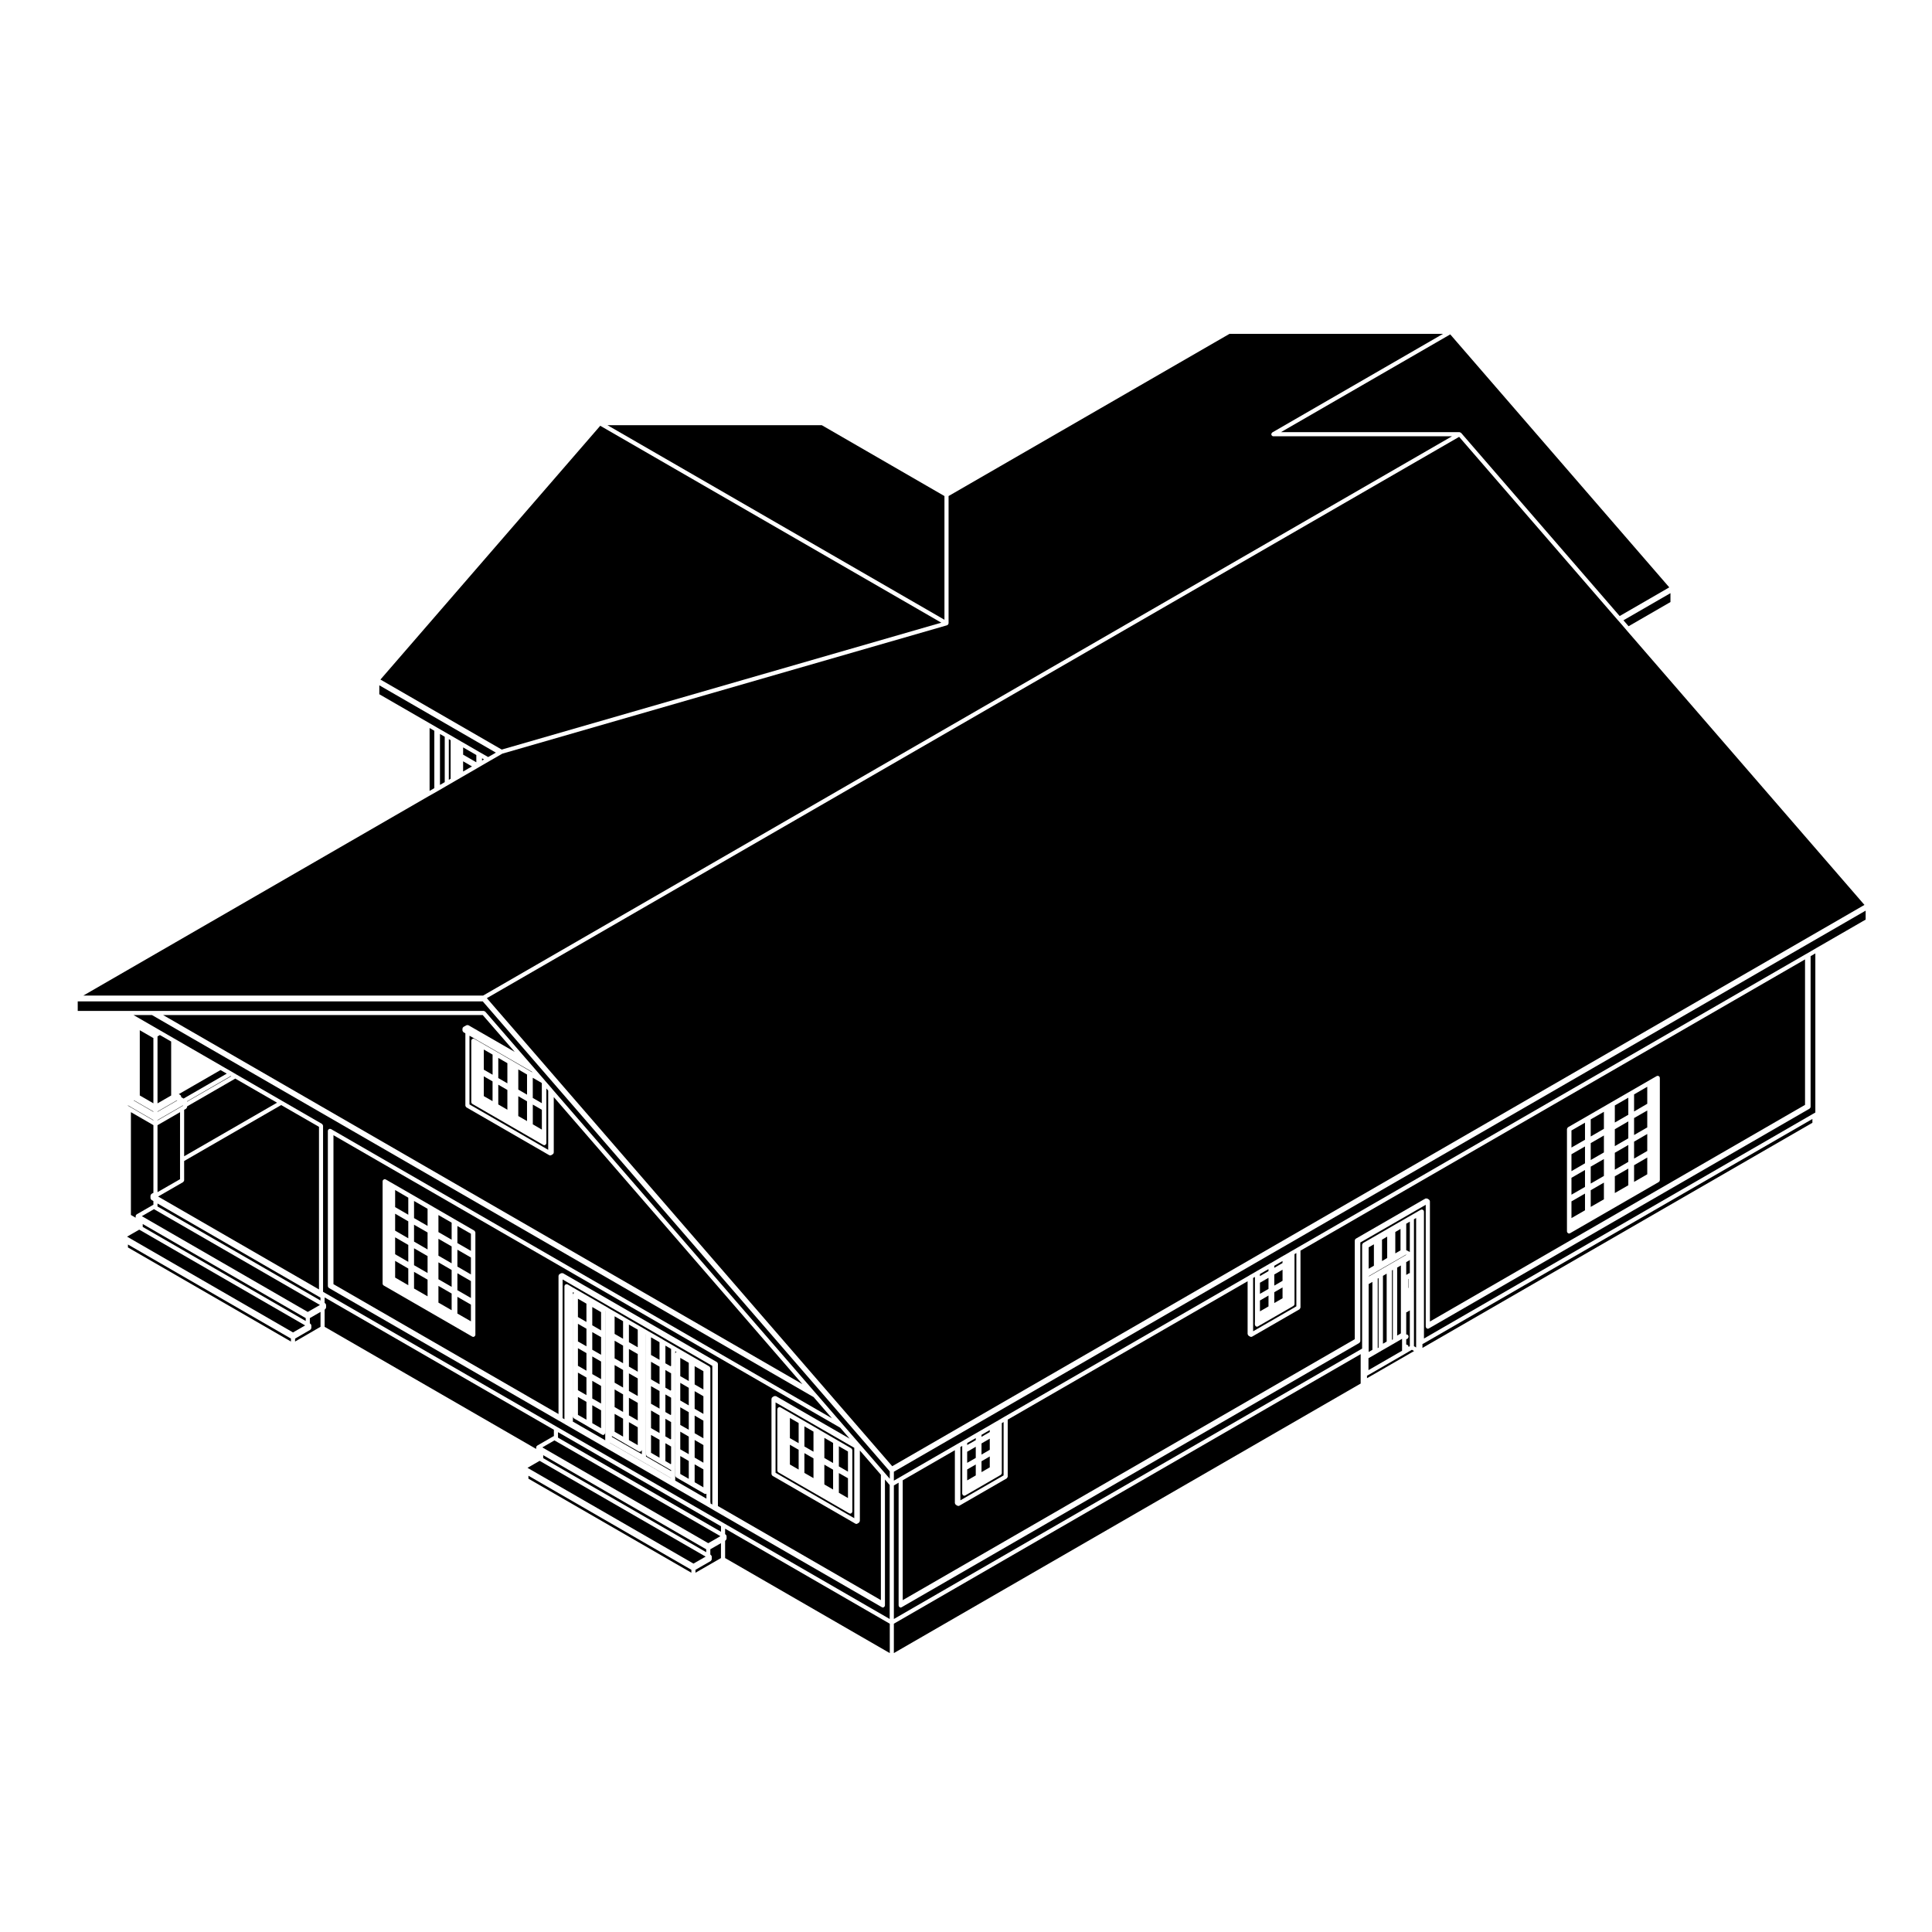 <?xml version="1.0" encoding="UTF-8"?>
<!-- Uploaded to: SVG Repo, www.svgrepo.com, Generator: SVG Repo Mixer Tools -->
<svg fill="#000000" width="800px" height="800px" version="1.1" viewBox="144 144 512 512" xmlns="http://www.w3.org/2000/svg">
 <g>
  <path d="m185.74 459.93 5.973-3.434v-17.754l-5.973 3.445z"/>
  <path d="m177.91 437.03 0.512 0.293 6.227 3.602v-0.094l-6.738-3.898z"/>
  <path d="m221.1 499.52v-0.785l-43.191-24.93v0.781z"/>
  <path d="m183.91 460.8c0.004-0.039 0.02-0.082 0.035-0.125 0.012-0.02 0-0.051 0.012-0.07 0.016-0.031 0.039-0.031 0.059-0.051 0.023-0.039 0.051-0.07 0.09-0.102 0.02-0.012 0.02-0.039 0.039-0.051l0.383-0.238c0.023-0.012 0.059-0.012 0.09-0.012 0.016-0.012 0.02-0.02 0.035-0.031v-17.945l-5.961-3.445v27.246l1.258 0.73v-0.422c0-0.02 0.023-0.039 0.023-0.07 0.004-0.039 0.016-0.082 0.035-0.125 0.012-0.02-0.004-0.051 0.012-0.07 0.012-0.02 0.047-0.031 0.059-0.051 0.031-0.039 0.055-0.059 0.098-0.102 0.02-0.012 0.02-0.039 0.047-0.051l4.316-2.488c0.023-0.02 0.051 0 0.082-0.012 0.016-0.012 0.02-0.02 0.031-0.031v-0.992l-0.5-0.289c-0.02-0.012-0.023-0.039-0.047-0.059-0.055-0.039-0.09-0.102-0.121-0.168-0.035-0.059-0.066-0.105-0.082-0.176 0-0.031-0.023-0.039-0.023-0.07v-0.68c0.008 0 0.031-0.02 0.031-0.051z"/>
  <path d="m221.65 497.11 3.215-1.859-43.852-25.316-0.113-0.062-3.227 1.852z"/>
  <path d="m225.02 493.31-43.195-24.934v0.77l43.195 24.934z"/>
  <path d="m184.65 419.07c-0.035-0.012-0.074-0.012-0.109-0.031l-3.496-2.016v17.285l3.606 2.086z"/>
  <path d="m228.79 489.83-43.863-25.316h-0.004l-0.008-0.012-0.109-0.059-3.219 1.848 43.973 25.387z"/>
  <path d="m179.48 435.67 5.172 2.984v-0.094l-5.172-2.984z"/>
  <path d="m222.2 499.52 6.742-3.906v-3.945l-2.832 1.641v1.406l0.117 0.07c0.02 0.012 0.023 0.039 0.047 0.051 0.039 0.039 0.066 0.059 0.102 0.102 0.016 0.02 0.047 0.031 0.055 0.051 0.016 0.02 0 0.051 0.012 0.07 0.02 0.051 0.031 0.09 0.035 0.125 0.004 0.031 0.031 0.051 0.031 0.07v0.68c0 0.02-0.023 0.039-0.031 0.07-0.004 0.07-0.039 0.117-0.074 0.188-0.035 0.059-0.066 0.105-0.125 0.156-0.02 0.02-0.02 0.039-0.047 0.051l-4.031 2.344-0.008 0.777z"/>
  <path d="m191.39 433.95 0.352 0.207c0.02 0.012 0.023 0.039 0.047 0.059 0.039 0.031 0.07 0.059 0.102 0.09 0.016 0.031 0.047 0.031 0.059 0.051 0.016 0.031 0 0.051 0.012 0.082 0.016 0.051 0.023 0.082 0.035 0.125 0 0.02 0.023 0.039 0.023 0.07v0.125l0.629 0.371 11.445-6.609-1.656-0.945z"/>
  <path d="m272.04 407.83 256.75-148.21h-47.348c-0.18 0-0.316-0.098-0.422-0.238-0.012-0.02-0.039-0.012-0.051-0.035-0.023-0.039-0.004-0.09-0.02-0.133-0.012-0.051-0.051-0.086-0.051-0.133 0-0.031 0.02-0.047 0.02-0.074 0.012-0.07 0.051-0.121 0.082-0.188 0.039-0.059 0.07-0.109 0.121-0.156 0.023-0.02 0.023-0.047 0.047-0.059l45.258-26.137-56.59 0.004-74.453 42.984v33.719c0 0.055-0.039 0.082-0.055 0.133-0.012 0.047 0.004 0.102-0.016 0.133v0.012c-0.004 0.012-0.02 0.004-0.023 0.02-0.004 0.004-0.02 0.012-0.031 0.023-0.047 0.055-0.098 0.082-0.156 0.117-0.039 0.031-0.059 0.082-0.105 0.086l-117.88 34.031-0.328 0.195h-0.004l-3.133 1.797-2.156 1.25c-0.004 0 0 0.004-0.004 0.004l-0.137 0.086-0.289 0.168-0.168 0.102h-0.02l-0.137 0.082-0.281 0.172h-0.004s0 0.004-0.004 0.004l-3.984 2.293h-0.004c-0.004 0-0.004 0.016-0.012 0.02l-0.168 0.09c-0.004 0-0.016 0-0.023 0.004 0 0 0 0.012-0.004 0.012l-0.734 0.434c-0.012 0.004-0.023 0-0.035 0.012-0.012 0.004-0.012 0.02-0.02 0.02h-0.004l-0.605 0.344-0.195 0.117c-0.004 0.004-0.016 0.004-0.016 0.004-0.004 0.012-0.004 0.012-0.012 0.012l-0.383 0.223-1.566 0.906h-0.004l-2.344 1.367h-0.004l-0.387 0.223-2.371 1.34-91.484 52.824z"/>
  <path d="m193.56 435.86c0 0.031-0.012 0.039-0.004 0.059 0 0.012 0.016 0.02 0.016 0.031l11.703-6.742-0.098-0.059z"/>
  <path d="m228.93 487.88-43.191-24.945v0.785l43.191 24.93z"/>
  <path d="m185.74 440.92 6.242-3.602 0.512-0.293v-0.098l-6.754 3.898z"/>
  <path d="m185.74 438.65 5.184-2.984v-0.094l-5.184 2.984z"/>
  <path d="m189.36 420.02-2.984-1.723-0.633 0.352v17.754l3.617-2.086z"/>
  <path d="m192.81 456.8c0 0.031-0.023 0.039-0.031 0.07-0.012 0.07-0.039 0.117-0.082 0.188-0.035 0.059-0.066 0.105-0.121 0.156-0.016 0.02-0.02 0.039-0.047 0.059l-6.629 3.82 42.637 24.621v-43.09l-10.027-5.773-25.711 14.828 0.004 5.121z"/>
  <path d="m193.59 437.2v0.145c0 0.031-0.02 0.039-0.023 0.07-0.004 0.07-0.039 0.117-0.082 0.176-0.035 0.07-0.059 0.117-0.121 0.168-0.02 0.012-0.02 0.039-0.047 0.059l-0.516 0.297v12.309l24.621-14.199-11.07-6.387z"/>
  <path d="m259.1 352.87v-15.211l-1.254-0.727v16.664z"/>
  <path d="m575.59 309.96 11.098-6.414v-2.352l-12.457 7.188z"/>
  <path d="m483.46 258.53h47.348c0.012 0 0.012 0.012 0.02 0.012 0.023 0 0.047 0.016 0.07 0.016 0.07 0.016 0.105 0.051 0.16 0.086 0.051 0.023 0.105 0.035 0.141 0.074 0.012 0.004 0.012 0.004 0.02 0.016l42.008 48.523 13.148-7.598-58.043-67.039z"/>
  <path d="m263.42 350.38v-10.227l-0.48-0.277v10.781z"/>
  <path d="m266.73 348.46 2.348-1.352-2.348-1.359z"/>
  <path d="m261.86 351.28v-12.039l-1.262-0.723v13.496z"/>
  <path d="m270.23 344.09-3.496-2.023v1.93l3.496 2.016z"/>
  <path d="m394.29 275.46-32.504-18.777h-56.797l89.301 51.559z"/>
  <path d="m244.82 324.09 32.148 18.555 116.49-33.629-90.387-52.18z"/>
  <path d="m272.27 345.25-0.531-0.297v0.605z"/>
  <path d="m244.52 327.98 13.051 7.531 2.348 1.355 0.008 0.004 0.391 0.227 2.356 1.355 1.566 0.902v0.004h0.008l0.367 0.223 0.184 0.09 0.016 0.023 0.02 0.008 0.625 0.363 0.008 0.016 0.035 0.004 0.723 0.426 0.016 0.004 0.023 0.031 0.039 0.008 0.145 0.086h0.012l4.586 2.66 0.289 0.16h0.004l0.137 0.078 0.004 0.004 1.883 1.082 2.051-1.168-30.891-17.844z"/>
  <path d="m506.8 482.24 9.891-5.711-0.082-0.043-0.223 0.125-9.668 5.578z"/>
  <path d="m230.39 490.58c-0.012 0.07-0.039 0.117-0.074 0.176-0.035 0.07-0.07 0.125-0.125 0.168-0.02 0.012-0.02 0.051-0.047 0.059l-0.117 0.07v4.566l56.062 32.363v-0.402c0-0.02 0.02-0.039 0.023-0.07 0.004-0.039 0.016-0.09 0.035-0.125 0.012-0.02 0-0.051 0.012-0.082 0.012-0.02 0.047-0.02 0.055-0.039 0.031-0.039 0.059-0.059 0.102-0.102 0.02-0.02 0.02-0.051 0.047-0.059l4.312-2.488c0.023-0.012 0.051 0 0.074-0.012 0.012-0.012 0.02-0.02 0.035-0.031v-1.672l-60.715-35.051-0.047 0.031v1.406l0.125 0.082c0.02 0.012 0.023 0.031 0.039 0.051 0.039 0.031 0.066 0.059 0.098 0.102 0.016 0.02 0.047 0.02 0.059 0.051 0.012 0.02 0 0.039 0.004 0.07 0.02 0.039 0.031 0.082 0.035 0.125 0.004 0.031 0.031 0.039 0.031 0.07v0.68c0.008 0.023-0.02 0.031-0.023 0.062z"/>
  <path d="m380.88 574.3v7.785l123.71-71.43v-7.793z"/>
  <path d="m300.96 508.15 2.332 1.336v-4.664l-2.332-1.348z"/>
  <path d="m511.62 471.72-1.375 0.801v5.672l1.375-0.805z"/>
  <path d="m300.96 514.61 2.332 1.344v-4.668l-2.332-1.348z"/>
  <path d="m513.77 470.49v5.668l1.383-0.797v-5.68z"/>
  <path d="m575.05 311.01v-0.012l-2.062-2.391-0.27-0.293-0.008-0.012-0.008-0.004-42.012-48.527-257.67 148.75 107.43 124.04 257.65-148.75z"/>
  <path d="m300.96 521.16 2.332 1.336v-4.742l-2.332-1.355z"/>
  <path d="m321.85 514.41-1.512-0.867v4.664l1.359 0.777c0.039-0.051 0.098-0.082 0.152-0.105z"/>
  <path d="m506.39 508.52-0.121 0.07v0.648l12.48-7.195-0.586-0.34-1.773 1.043-9.992 5.773z"/>
  <path d="m513.12 498.95v-18.426l-0.234 0.141v18.418z"/>
  <path d="m511.48 499.53v-17.996l-0.984 0.578v17.988z"/>
  <path d="m509.34 501.13v-18.418l-0.23 0.125v18.434z"/>
  <path d="m506.71 480.23 1.387-0.805v-5.668l-1.387 0.797z"/>
  <path d="m517.62 477.86c-0.039 0.039-0.055 0.102-0.105 0.137l-0.781 0.441-0.07 0.039v3.387l0.734-0.434c0.031-0.02 0.066 0 0.102-0.012 0.023-0.012 0.059-0.012 0.09-0.012h0.031z"/>
  <path d="m517.23 482.91-0.078 0.051v2.363h0.023l0.055-0.039z"/>
  <path d="m517.62 500.76v-9.488l-0.73 0.434c-0.074 0.051-0.145 0.059-0.227 0.07v5.894c0.023-0.012 0.039-0.031 0.066-0.031 0.301 0 0.543 0.246 0.543 0.539v0.145c0 0.02-0.023 0.039-0.031 0.059-0.012 0.07-0.039 0.117-0.074 0.188-0.035 0.059-0.066 0.105-0.121 0.156-0.02 0.02-0.02 0.051-0.039 0.059-0.039 0.02-0.082 0.02-0.117 0.031-0.074 0.039-0.141 0.09-0.227 0.102v1.426c0.023 0 0.039-0.031 0.066-0.031 0.023 0 0.047 0.031 0.066 0.031 0.074 0.012 0.121 0.039 0.188 0.082 0.066 0.031 0.117 0.059 0.16 0.117 0.016 0.02 0.047 0.02 0.055 0.039 0.031 0.051 0.012 0.102 0.023 0.145 0.016 0.047 0.055 0.082 0.055 0.137v0.09z"/>
  <path d="m515.25 497.36v-17.996l-0.988 0.559v18.016z"/>
  <path d="m517.62 467.75-0.953 0.551v7.035c0.055 0.012 0.102 0.012 0.141 0.039 0.023 0.012 0.055-0.012 0.074 0.012l0.734 0.422z"/>
  <path d="m295.82 493.7v-0.277l-0.008-0.027v0.336z"/>
  <path d="m295.82 506.3v-6.078l-0.008-0.031v6.133z"/>
  <path d="m295.82 506.66v-0.32l-0.008-0.012v0.352z"/>
  <path d="m295.82 513.1v-0.281l-0.008-0.02v0.32z"/>
  <path d="m295.82 520.38v0.238c0 0.031-0.031 0.059-0.035 0.102l8.609 4.969v-34.293l-0.031-0.02c0.004 0.02 0.016 0.031 0.016 0.051v6.269l0.004 0.012s-0.004 0-0.004 0.012v0.324s0.004 0.012 0.004 0.02c0 0-0.004 0-0.004 0.012v6.102s0.004 0 0.004 0.012h-0.004v0.344s0.004 0 0.004 0.012h-0.004v6.113h0.004l-0.004 0.012v0.312s0.004 0 0.004 0.012c0 0-0.004 0-0.004 0.012v6.102h0.004c0 0.02-0.004 0.02-0.004 0.02v0.332l0.004 0.012-0.004 0.012v6.246c0 0.059-0.039 0.09-0.055 0.137-0.012 0.039 0.004 0.09-0.016 0.137-0.012 0.02-0.039 0.012-0.051 0.031-0.102 0.137-0.242 0.246-0.418 0.246-0.098 0-0.188-0.031-0.273-0.082l-3.586-2.066-0.004-0.012h-0.004l-0.281-0.168-2.875-1.664-0.414-0.227s0-0.012-0.004-0.012h-0.012l-0.289-0.176h-0.004v-0.012c-0.02-0.012-0.035-0.031-0.055-0.051-0.023-0.02-0.047-0.051-0.066-0.07-0.023-0.031-0.055-0.051-0.074-0.082-0.012-0.02 0-0.051-0.004-0.07-0.016-0.051-0.023-0.082-0.035-0.125-0.004-0.02-0.023-0.039-0.023-0.07v-6.269c0-0.012-0.004-0.012-0.004-0.02v5.41l-0.008 1.867z"/>
  <path d="m295.82 500.18v-0.316l-0.008-0.02v0.348z"/>
  <path d="m321.85 507.95-1.512-0.875v4.664l1.344 0.785c0.039-0.059 0.105-0.09 0.168-0.117z"/>
  <path d="m321.85 501.48-1.512-0.875v4.684l1.359 0.777c0.039-0.051 0.098-0.082 0.152-0.117z"/>
  <path d="m295.82 499.82v-6.082l-0.008-0.016v6.117z"/>
  <path d="m506.71 502.29 0.992-0.578v-18l-0.992 0.578z"/>
  <path d="m295.82 487.1c0-0.215 0.152-0.371 0.336-0.465l-0.344-0.195v6.949c0-0.012 0.004-0.012 0.004-0.02z"/>
  <path d="m297.16 512.42 2.254 1.301v-4.672l-2.254-1.289z"/>
  <path d="m297.16 518.95 0.27 0.16 1.984 1.129v-4.731l-2.254-1.301z"/>
  <path d="m300.96 501.7 2.332 1.332v-4.676l-2.332-1.332z"/>
  <path d="m297.16 505.95 2.254 1.301v-4.668l-2.254-1.293z"/>
  <path d="m297.16 499.5 2.254 1.289v-4.664l-2.254-1.301z"/>
  <path d="m299.41 489.48-2.254-1.301v4.844l2.254 1.309z"/>
  <path d="m303.29 491.73-2.332-1.352v4.844l2.332 1.352z"/>
  <path d="m295.82 509.98v2.816l0.008-0.031v-6.07l-0.008-0.02z"/>
  <path d="m164.6 411.9h107.59c0.004 0 0.012 0.012 0.016 0.012 0.07 0 0.125 0.051 0.191 0.082s0.137 0.039 0.188 0.09c0 0.012 0.012 0.012 0.016 0.012l10.75 12.41h0.004l1.566 1.809 0.781 0.906 2.348 2.715 0.211 0.238s0 0.012 0.004 0.012c0.004 0.012 0.012 0.012 0.016 0.02l0.258 0.312 0.105 0.102c0.004 0.012 0 0.02 0.004 0.02 0.004 0.012 0.016 0.012 0.02 0.02l1.566 1.797v0.012l0.379 0.453 68.984 79.629 0.785 0.898 7.043 8.148 10.977 12.676 1.395 1.613v-1.961l-107.86-124.54h-107.34z"/>
  <path d="m400.31 536.32 2.277-1.32v-2.891l-2.277 1.312z"/>
  <path d="m404.11 534.13 2.188-1.262v-2.891l-2.188 1.27z"/>
  <path d="m404.11 529.48 2.188-1.27v-2.953l-2.188 1.27z"/>
  <path d="m406.3 522.98-2.188 1.262v0.535l2.188-1.27z"/>
  <path d="m402.59 525.11-2.277 1.312v0.527l2.277-1.301z"/>
  <path d="m400.31 531.67 2.277-1.309v-2.953l-2.277 1.32z"/>
  <path d="m383.23 536.29v31.766l119.8-69.156v-26.164c0-0.031 0.02-0.051 0.023-0.07 0.004-0.051 0.02-0.09 0.047-0.137 0.012-0.031-0.004-0.059 0.012-0.082 0.012-0.02 0.039-0.02 0.055-0.039 0.023-0.039 0.055-0.059 0.098-0.09 0.02-0.02 0.02-0.039 0.047-0.059l18.414-10.625c0.02-0.012 0.051 0 0.082-0.012 0.066-0.02 0.117-0.02 0.188-0.02 0.082 0 0.137 0 0.207 0.031 0.02 0.012 0.051-0.012 0.074 0.012l0.395 0.238c0.02 0.012 0.023 0.039 0.039 0.051 0.039 0.031 0.066 0.059 0.098 0.102 0.02 0.02 0.051 0.02 0.059 0.051 0.016 0.02 0 0.039 0.012 0.07 0.02 0.051 0.031 0.082 0.039 0.137 0 0.02 0.023 0.031 0.023 0.059v31.859l99.41-57.414v-38.547l-133.71 77.18v15.074c0 0.031-0.023 0.039-0.031 0.07-0.012 0.059-0.039 0.117-0.074 0.176-0.039 0.059-0.07 0.117-0.125 0.168-0.02 0.012-0.02 0.039-0.039 0.059l-12.543 7.234c-0.09 0.051-0.176 0.07-0.277 0.07-0.09 0-0.188-0.02-0.273-0.07l-0.387-0.227c-0.02-0.012-0.02-0.039-0.039-0.059-0.059-0.039-0.09-0.102-0.117-0.156-0.039-0.059-0.07-0.117-0.086-0.188 0-0.02-0.023-0.039-0.023-0.059v-13.98l-63.574 36.672v15.086c0 0.031-0.02 0.051-0.023 0.07-0.004 0.07-0.039 0.125-0.074 0.188-0.039 0.059-0.07 0.117-0.125 0.156-0.02 0.02-0.02 0.051-0.039 0.07l-12.539 7.234c-0.09 0.039-0.18 0.07-0.277 0.07-0.098 0-0.188-0.031-0.273-0.07l-0.387-0.227c-0.023-0.012-0.023-0.039-0.047-0.059-0.059-0.039-0.086-0.102-0.125-0.156-0.035-0.059-0.066-0.117-0.074-0.188-0.004-0.031-0.023-0.039-0.023-0.07v-14zm176.03-65.918v-27.164c0-0.031 0.023-0.039 0.031-0.07 0.012-0.07 0.039-0.117 0.074-0.188 0.039-0.059 0.066-0.117 0.121-0.156 0.023-0.012 0.023-0.039 0.051-0.059l10.758-6.207h0.004 0.004l0.059-0.031 0.012-0.012h0.012c0.004-0.012 0.004-0.012 0.012-0.02l11.387-6.574h0.012v-0.012l0.047-0.02 0.613-0.352h0.008l0.207-0.117 0.383-0.227c0.039-0.02 0.09-0.012 0.137-0.012 0.047-0.02 0.082-0.07 0.133-0.07 0.023 0 0.047 0.031 0.066 0.039 0.074 0 0.121 0.031 0.188 0.07 0.059 0.039 0.117 0.07 0.16 0.125 0.016 0.02 0.047 0.02 0.055 0.039 0.031 0.051 0.012 0.102 0.02 0.145 0.016 0.039 0.059 0.082 0.059 0.125v27.16c0 0.031-0.031 0.039-0.031 0.07-0.012 0.051-0.02 0.09-0.039 0.125-0.012 0.031 0 0.059-0.012 0.082-0.016 0.02-0.039 0.02-0.055 0.031-0.031 0.039-0.055 0.082-0.102 0.105-0.023 0.02-0.023 0.039-0.047 0.059l-23.508 13.566c-0.086 0.051-0.176 0.07-0.273 0.07-0.18 0-0.316-0.102-0.418-0.238-0.016-0.02-0.047-0.012-0.055-0.031-0.023-0.039-0.004-0.102-0.02-0.137-0.012-0.031-0.051-0.062-0.051-0.117z"/>
  <path d="m399 539.14v-11.945l-0.492 0.277v14.133l11.453-6.606v-14.141l-0.469 0.277v13.254c0 0.031-0.031 0.051-0.031 0.082-0.012 0.039-0.02 0.082-0.039 0.125-0.012 0.02 0.004 0.051-0.012 0.07-0.012 0.02-0.039 0.012-0.051 0.031-0.031 0.039-0.059 0.082-0.105 0.117-0.023 0.012-0.023 0.039-0.047 0.051l-9.402 5.441c-0.086 0.051-0.176 0.07-0.266 0.07-0.188 0-0.324-0.102-0.418-0.238-0.016-0.02-0.039-0.012-0.055-0.039-0.023-0.039-0.004-0.09-0.016-0.137-0.016-0.051-0.055-0.082-0.055-0.125v-0.699z"/>
  <path d="m380.88 536.39 1.527-0.879 0.004-0.008 14.895-8.602 0.387-0.223 1.578-0.895 0.207-0.133h0.008l0.008-0.008 3.363-1.945h0.012l0.422-0.246 3.281-1.891h0.008l0.137-0.09 0.031-0.02 0.023-0.012h0.012l0.734-0.438h0.016l0.543-0.316h0.008l0.199-0.105 0.383-0.227v-0.012l1.562-0.918h0.004l64.648-37.301 0.379-0.238h0.016l1.562-0.895 0.227-0.137h0.012l0.004-0.012 3.336-1.918 0.141-0.09h0.02l0.008-0.016 0.309-0.16 3.254-1.902h0.023l0.027-0.027 0.176-0.078 0.012-0.02 0.727-0.414h0.004v-0.008l0.535-0.297 0.176-0.129h0.023l0.02-0.027 0.383-0.199v-0.008l1.57-0.906 134.79-77.816h0.008l0.391-0.211v-0.008l2.34-1.367 13.059-7.535v-2.371l-257.53 148.69z"/>
  <path d="m481.7 489.32 2.188-1.266v-2.875l-2.188 1.27z"/>
  <path d="m580.54 432-3.492 2.027v4.523l3.492-2.035z"/>
  <path d="m483.88 478.18-2.188 1.27v0.539l2.188-1.27z"/>
  <path d="m481.7 484.7 2.188-1.27v-2.945l-2.188 1.262z"/>
  <path d="m477.9 486.88 2.266-1.301v-2.949l-2.266 1.309z"/>
  <path d="m506.66 507.1 8.902-5.137v-3.172l-1.633 0.957h-0.004l-1.309 0.758-2.465 1.414-1.316 0.773h-0.004l-2.172 1.25z"/>
  <path d="m477.9 491.52 2.266-1.309v-2.883l-2.266 1.32z"/>
  <path d="m476.57 494.35v-11.945l-0.48 0.266v14.133l11.457-6.609v-14.121l-0.484 0.277v13.254c0 0.031-0.023 0.051-0.031 0.07 0 0.051-0.012 0.09-0.031 0.125-0.012 0.031 0 0.051-0.012 0.07-0.012 0.02-0.039 0.012-0.051 0.039-0.039 0.039-0.059 0.082-0.105 0.105-0.02 0.02-0.02 0.051-0.047 0.059l-9.41 5.43c-0.086 0.059-0.176 0.082-0.273 0.082-0.18 0-0.316-0.102-0.418-0.246-0.016-0.012-0.047-0.012-0.055-0.031-0.023-0.039-0.004-0.09-0.016-0.137-0.016-0.051-0.059-0.082-0.059-0.125v-0.465l0.004-0.23z"/>
  <path d="m480.16 480.33-2.266 1.297v0.547l2.266-1.312z"/>
  <path d="m569.05 451.16-3.492 2.012v4.484l3.492-2.016z"/>
  <path d="m564.04 460.31-3.586 2.066v4.43l3.586-2.066z"/>
  <path d="m564.04 447.82-3.586 2.066v4.477l3.586-2.074z"/>
  <path d="m564.04 454.06-3.586 2.07v4.473l3.586-2.055z"/>
  <path d="m569.05 444.92-3.492 2.016v4.481l3.492-2.008z"/>
  <path d="m518.71 490.33v10.43l0.578 0.332v-34.305l-0.578 0.332v19.141c0 0.02-0.02 0.031-0.023 0.059 0.004 0.02 0.023 0.039 0.023 0.051z"/>
  <path d="m521.09 500.14c-0.039 0.02-0.082 0.02-0.125 0.039v1.031l103.34-59.66v-1.012z"/>
  <path d="m382.14 536.93-1.258 0.73v35.395l123.98-71.598h0.004l0.109-0.059v-27.504c0-0.031 0.02-0.051 0.031-0.082 0.012-0.07 0.039-0.117 0.074-0.188 0.039-0.059 0.066-0.105 0.121-0.156 0.02-0.02 0.02-0.039 0.047-0.059l14.895-8.602h0.012l0.395-0.215c0.051-0.031 0.102-0.012 0.137-0.02 0.051-0.02 0.082-0.059 0.125-0.059 0.031 0 0.051 0.031 0.074 0.031 0.074 0.012 0.121 0.039 0.188 0.082 0.066 0.039 0.109 0.059 0.156 0.125 0.02 0.02 0.047 0.02 0.059 0.039 0.023 0.051 0.004 0.102 0.016 0.137 0.016 0.051 0.059 0.082 0.059 0.125v33.676l103.2-59.602h0.012l0.508-0.297v-42.168l-1.254 0.734v39.945c0 0.031-0.031 0.039-0.031 0.07-0.012 0.051-0.02 0.082-0.039 0.125-0.012 0.031 0 0.051-0.012 0.082-0.012 0.02-0.039 0.012-0.055 0.031-0.031 0.039-0.055 0.07-0.102 0.105-0.02 0.012-0.02 0.039-0.047 0.059l-100.89 58.242c-0.09 0.059-0.18 0.07-0.277 0.07-0.176 0-0.312-0.102-0.414-0.238-0.02-0.02-0.051-0.012-0.059-0.031-0.02-0.039-0.004-0.102-0.02-0.137-0.012-0.051-0.051-0.082-0.051-0.137v-32.293l-17.332 9.984v26.152c0 0.031-0.023 0.051-0.035 0.07 0 0.051-0.012 0.09-0.031 0.137-0.012 0.02 0 0.051-0.012 0.07-0.016 0.02-0.039 0.02-0.055 0.031-0.035 0.051-0.059 0.082-0.105 0.105-0.02 0.02-0.02 0.051-0.047 0.07l-121.26 70.02c-0.086 0.051-0.18 0.082-0.273 0.082-0.18 0-0.316-0.105-0.418-0.246-0.012-0.012-0.039-0.012-0.051-0.031-0.023-0.039-0.004-0.09-0.02-0.137-0.012-0.051-0.051-0.082-0.051-0.137v-32.535z"/>
  <path d="m569.05 438.64-3.492 2.004v4.531l3.492-2.019z"/>
  <path d="m575.52 441.18-3.574 2.074v4.481l3.574-2.07z"/>
  <path d="m580.54 450.76-3.492 2.031v4.422l3.492-2.016z"/>
  <path d="m580.54 438.29-3.492 2.004v4.5l3.492-2.019z"/>
  <path d="m575.52 434.9-3.574 2.055v4.523l3.574-2.055z"/>
  <path d="m564.04 441.52-3.586 2.066v4.527l3.586-2.066z"/>
  <path d="m580.54 444.52-3.492 2.027v4.488l3.492-2.019z"/>
  <path d="m575.52 447.43-3.574 2.066v4.488l3.574-2.074z"/>
  <path d="m569.05 461.75 0.012-0.02-0.012-0.02 0.008-0.012-0.008-0.012 0.008-0.008h-0.008l0.016-0.031-0.016-0.02 0.012-0.027-0.012-0.008 0.012-0.02-0.012-0.02v-0.383l0.012-0.031-0.012-0.012v-3.719l-3.492 2.016v4.418l3.492-2.008z"/>
  <path d="m575.52 453.68-3.574 2.055v4.43l3.574-2.059z"/>
  <path d="m272.21 434.48 0.117 0.055 0.004 0.02h0.012l0.117 0.07 2.074 1.188v-5.234l-2.324-1.344z"/>
  <path d="m263.69 480.56-3.5-2.027v4.481l3.5 2.023z"/>
  <path d="m263.69 486.8-3.5-2.019v4.426l3.5 2.016z"/>
  <path d="m257.31 464.34-3.586-2.07v4.539l3.586 2.066z"/>
  <path d="m257.31 470.62-3.586-2.059v4.477l3.586 2.078z"/>
  <path d="m263.69 474.31-3.5-2.012v4.473l3.5 2.019z"/>
  <path d="m268.8 483.5-3.586-2.074v4.488l3.586 2.066z"/>
  <path d="m268.8 477.25-3.586-2.066v4.473l3.586 2.082z"/>
  <path d="m263.69 468.02-3.5-2.016v4.516l3.5 2.023z"/>
  <path d="m268.8 489.74-3.586-2.066v4.43l3.586 2.062z"/>
  <path d="m252.2 480.18-3.484-2.035v4.426l3.484 2.027z"/>
  <path d="m232.37 444.84v39.477l59.641 34.422v-36.605c0-0.02 0.02-0.051 0.023-0.07 0.004-0.051 0.016-0.09 0.035-0.125 0.004-0.031-0.004-0.051 0.004-0.082 0.016-0.02 0.047-0.02 0.059-0.039 0.031-0.039 0.059-0.07 0.102-0.102 0.02-0.02 0.02-0.051 0.051-0.059l0.398-0.227c0.02-0.02 0.051 0 0.07-0.012 0.059-0.02 0.117-0.02 0.188-0.02 0.082 0 0.141 0 0.211 0.02 0.023 0.012 0.047 0 0.07 0.012l40.75 23.527c0.02 0.012 0.02 0.039 0.047 0.059 0.039 0.031 0.066 0.059 0.102 0.102 0.016 0.031 0.047 0.031 0.055 0.039 0.016 0.031 0 0.051 0.012 0.082 0.02 0.039 0.031 0.082 0.035 0.125 0.004 0.031 0.031 0.051 0.031 0.07v37.684l43.191 24.934-0.004-33.23-5.57-6.422v18.668c0 0.031-0.023 0.051-0.031 0.07-0.012 0.082-0.039 0.125-0.074 0.188-0.039 0.07-0.066 0.117-0.125 0.168-0.02 0.012-0.02 0.039-0.039 0.051l-0.387 0.227c-0.086 0.051-0.176 0.082-0.273 0.082s-0.188-0.031-0.277-0.082l-21.945-12.664c-0.02-0.012-0.02-0.039-0.047-0.059-0.059-0.039-0.086-0.102-0.125-0.156-0.035-0.059-0.066-0.117-0.074-0.188-0.004-0.031-0.023-0.039-0.023-0.07l-0.004-19.914c0-0.02 0.02-0.039 0.023-0.07 0.004-0.039 0.016-0.082 0.035-0.117 0.012-0.031-0.004-0.059 0.012-0.082 0.012-0.031 0.047-0.031 0.055-0.051 0.031-0.039 0.055-0.059 0.102-0.102 0.016-0.012 0.02-0.039 0.039-0.051l0.398-0.238c0.023-0.012 0.051 0 0.07-0.012 0.07-0.031 0.133-0.031 0.207-0.031 0.07 0 0.125 0 0.195 0.031 0.023 0 0.055-0.012 0.074 0l19.52 11.273-2.516-2.91zm13.023 39.336v-27.141c0-0.059 0.039-0.09 0.055-0.137 0.012-0.051-0.004-0.102 0.016-0.137 0.012-0.02 0.047-0.031 0.059-0.051 0.047-0.059 0.102-0.09 0.16-0.117 0.059-0.039 0.109-0.059 0.18-0.082 0.023 0 0.047-0.031 0.07-0.031 0.051 0 0.086 0.051 0.133 0.059 0.047 0.012 0.09-0.012 0.137 0.012l0.383 0.227 0.207 0.105h0.004c0 0.012 0 0 0.004 0.012l0.613 0.363h0.016c0.004 0.012 0.004 0.012 0.012 0.02h0.016l11.391 6.566c0.004 0.012 0.004 0.02 0.016 0.031l0.031 0.012h0.004 0.004l0.02 0.02h0.016l10.766 6.227c0.023 0.012 0.023 0.039 0.047 0.051 0.055 0.051 0.086 0.102 0.121 0.168 0.035 0.059 0.07 0.117 0.082 0.176 0 0.031 0.023 0.051 0.023 0.082v26.68l0.004 0.453c0 0.059-0.039 0.09-0.055 0.137-0.012 0.039 0.004 0.102-0.02 0.137-0.012 0.02-0.039 0.012-0.055 0.031-0.102 0.137-0.23 0.238-0.418 0.238-0.098 0-0.188-0.02-0.277-0.07l-23.508-13.566c-0.023-0.02-0.023-0.039-0.047-0.059-0.039-0.039-0.066-0.07-0.102-0.105-0.016-0.02-0.039-0.012-0.051-0.039-0.016-0.012 0-0.039-0.012-0.07-0.02-0.039-0.031-0.082-0.039-0.125 0.02-0.035-0.004-0.047-0.004-0.074z"/>
  <path d="m257.31 476.88-3.586-2.074v4.484l3.586 2.066z"/>
  <path d="m368.72 528.66-2.414-1.387v5.332l2.414 1.398z"/>
  <path d="m268.8 470.96-3.586-2.055v4.523l3.586 2.066z"/>
  <path d="m252.2 473.92-3.484-2.019v4.488l3.484 2.016z"/>
  <path d="m252.2 461.4-3.484-2.031v4.531l3.484 2.016z"/>
  <path d="m257.31 483.12-3.586-2.066v4.418l3.586 2.066z"/>
  <path d="m252.2 467.67-3.484-2.023v4.492l3.484 2.023z"/>
  <path d="m287.59 431.07-0.098-0.117-2.301-1.328v5.34l2.398 1.391z"/>
  <path d="m336.52 551.84c-0.004 0.07-0.039 0.117-0.074 0.176-0.039 0.07-0.066 0.125-0.125 0.168-0.016 0.012-0.016 0.039-0.039 0.059l-0.121 0.07v4.586l43.641 25.191v-7.785l-43.641-25.199v1.457l0.121 0.082c0.02 0.012 0.02 0.039 0.039 0.051 0.039 0.031 0.066 0.059 0.098 0.102 0.016 0.02 0.047 0.02 0.059 0.051 0.016 0.02 0 0.051 0.012 0.082 0.016 0.039 0.023 0.082 0.035 0.125 0.004 0.02 0.023 0.039 0.023 0.07v0.66c-0.004 0.016-0.023 0.035-0.027 0.055z"/>
  <path d="m335.07 552.95-2.828 1.621v1.406l0.121 0.082c0.02 0.012 0.02 0.039 0.039 0.059 0.039 0.031 0.059 0.051 0.098 0.102 0.012 0.02 0.047 0.02 0.055 0.039 0.016 0.02 0 0.059 0.012 0.082 0.02 0.039 0.031 0.09 0.035 0.125 0 0.031 0.023 0.039 0.023 0.059v0.691c0 0.02-0.023 0.039-0.031 0.07-0.004 0.07-0.039 0.117-0.074 0.188-0.039 0.059-0.066 0.105-0.125 0.156-0.02 0.02-0.02 0.039-0.047 0.059l-4.039 2.324v0.777l6.75-3.883 0.004-3.957z"/>
  <path d="m283.67 428.76-2.316-1.352v5.348l2.316 1.34z"/>
  <path d="m179.39 413 6.473 3.738 0.781 0.453 3.527 2.035 12.535 7.234v0.012l2.746 1.57 1.164 0.691 12.16 7.019 10.566 6.102c0.02 0.012 0.02 0.039 0.047 0.059 0.055 0.039 0.086 0.102 0.121 0.156 0.035 0.059 0.066 0.117 0.074 0.188 0.004 0.02 0.031 0.039 0.031 0.07v44.012l0.109 0.07h0.004c0.004 0.012 0.012 0 0.012 0.012l0.395 0.227h0.004l61.449 35.484 44.285 25.562 43.906 25.355v-35.504l-1.258-1.457v33.367c0 0.059-0.039 0.09-0.055 0.137-0.012 0.051 0.004 0.102-0.016 0.137-0.012 0.02-0.039 0.02-0.055 0.031-0.102 0.137-0.238 0.246-0.418 0.246-0.09 0-0.188-0.031-0.266-0.082l-44.68-25.781v-0.012l-1.551-0.906-37.621-21.711-1.57-0.918-0.012 0.008-61.121-35.285c-0.023-0.012-0.023-0.039-0.047-0.059-0.039-0.039-0.07-0.07-0.102-0.117-0.016-0.012-0.039-0.012-0.055-0.031-0.012-0.02 0-0.039-0.004-0.07-0.02-0.039-0.023-0.082-0.035-0.125 0-0.031-0.023-0.051-0.023-0.07l-0.004-41.164c0-0.059 0.039-0.09 0.055-0.137 0.012-0.039-0.004-0.102 0.016-0.137 0.016-0.02 0.047-0.02 0.059-0.039 0.047-0.059 0.102-0.102 0.168-0.125 0.055-0.039 0.105-0.07 0.176-0.082 0.031 0 0.047-0.031 0.074-0.031 0.051 0 0.086 0.039 0.133 0.059 0.047 0.012 0.098-0.012 0.137 0.012l0.395 0.227 132.39 76.438-4.875-5.629-175.34-101.24z"/>
  <path d="m335.07 548.48-43.191-24.945v1.457l43.191 24.945z"/>
  <path d="m331.15 555.35v-0.773l-43.195-24.938v0.789z"/>
  <path d="m334.92 551.1-43.867-25.316-0.109-0.07-3.227 1.859 43.977 25.387z"/>
  <path d="m327.22 560.79v-0.777l-43.18-24.93v0.781z"/>
  <path d="m331 556.52-43.859-25.309v-0.008h-0.004l-0.121-0.07-3.223 1.859 43.98 25.379z"/>
  <path d="m284.93 428-16.512-9.527v18.211l20.859 12.027v-15.695l-0.48-0.551v14.48c0 0.051-0.039 0.09-0.055 0.125-0.012 0.059 0.004 0.102-0.02 0.145-0.012 0.02-0.039 0.02-0.055 0.031-0.098 0.137-0.23 0.246-0.418 0.246-0.098 0-0.188-0.031-0.273-0.082l-18.812-10.863c-0.02-0.012-0.02-0.039-0.047-0.051-0.039-0.039-0.066-0.07-0.098-0.105-0.016-0.02-0.039-0.012-0.051-0.031-0.016-0.02 0-0.051-0.012-0.082-0.02-0.051-0.031-0.09-0.039-0.125 0-0.031-0.023-0.051-0.023-0.082v-16.293c0-0.051 0.047-0.09 0.059-0.137 0.012-0.039-0.004-0.102 0.02-0.137 0.012-0.031 0.039-0.031 0.055-0.051 0.047-0.051 0.102-0.082 0.16-0.117 0.059-0.031 0.109-0.07 0.188-0.082 0.023 0 0.035-0.02 0.066-0.02 0.051 0 0.09 0.039 0.137 0.051 0.047 0.02 0.098 0 0.141 0.031l0.379 0.227 0.207 0.117 0.625 0.344c0.012 0.012 0.012 0.031 0.023 0.039h0.012 0.012 0.004 0.012l0.012 0.02 9.008 5.195c0.004 0.012 0.004 0.012 0.016 0.012l0.004 0.012c0.004 0 0.012 0.012 0.02 0.02h0.02l0.012 0.012c0.012 0.012 0.02 0 0.031 0.012l4.988 2.883z"/>
  <path d="m285.2 441.96 2.398 1.398v-5.246l-2.398-1.387z"/>
  <path d="m274.54 423.48-2.324-1.344v5.34l2.324 1.34z"/>
  <path d="m281.35 439.04v0.723l2.316 1.332v-5.242l-2.316-1.348z"/>
  <path d="m187.23 413 169.42 97.82-65.898-76.086v14.699c0 0.02-0.023 0.039-0.023 0.059-0.012 0.059-0.016 0.102-0.039 0.137-0.012 0.031 0 0.059-0.016 0.082-0.012 0.02-0.035 0.012-0.051 0.031-0.031 0.039-0.055 0.07-0.102 0.102-0.016 0.02-0.02 0.051-0.047 0.059l-0.383 0.227c-0.086 0.039-0.18 0.07-0.273 0.07-0.09 0-0.188-0.031-0.273-0.07l-21.945-12.664c-0.02-0.012-0.02-0.039-0.047-0.059-0.055-0.039-0.086-0.09-0.121-0.156-0.035-0.059-0.07-0.105-0.082-0.188 0-0.02-0.023-0.039-0.023-0.07v-19.148l-0.516-0.297c-0.02-0.02-0.02-0.051-0.039-0.07-0.055-0.039-0.086-0.09-0.121-0.156-0.035-0.059-0.07-0.105-0.074-0.188-0.004-0.02-0.023-0.031-0.023-0.059v-0.453c0-0.031 0.02-0.039 0.023-0.07 0.004-0.051 0.016-0.082 0.035-0.125 0.004-0.02-0.004-0.051 0.004-0.07 0.016-0.031 0.039-0.031 0.059-0.051 0.031-0.039 0.055-0.07 0.098-0.102 0.02-0.012 0.02-0.039 0.047-0.059l0.781-0.441c0.023-0.012 0.055 0 0.082-0.012 0.066-0.031 0.125-0.031 0.195-0.031 0.07 0 0.133 0 0.195 0.031 0.023 0.012 0.051 0 0.07 0.012l12.262 7.062-8.48-9.77-84.695-0.004z"/>
  <path d="m278.46 425.75-2.41-1.387v5.336l2.41 1.395z"/>
  <path d="m276.05 436.69 2.41 1.398v-5.238l-2.41-1.395z"/>
  <path d="m364.78 533.49-2.32-1.34v3.582l0.008 0.02-0.008 0.031v1.094l0.008 0.02-0.008 0.031v0.164l0.008 0.031-0.004 0.008 0.004 0.012-0.008 0.02v0.012l0.008 0.023-0.004 0.012 0.004 0.02-0.004 0.008 0.004 0.012-0.008 0.031v0.008l0.008 0.023-0.008 0.027v0.055l2.32 1.344z"/>
  <path d="m310.67 519.09 2.34 1.344v-4.668l-2.34-1.352z"/>
  <path d="m310.67 506.16 2.34 1.352v-4.676l-2.34-1.344z"/>
  <path d="m313.01 496.37-2.34-1.348v4.676l2.34 1.348z"/>
  <path d="m310.67 512.62 2.34 1.34v-4.664l-2.34-1.348z"/>
  <path d="m306.16 524.81 7.934 4.566v-1.16c0 0.051-0.035 0.082-0.051 0.125-0.012 0.039 0.004 0.09-0.02 0.125-0.012 0.02-0.039 0.02-0.051 0.039-0.105 0.137-0.242 0.238-0.418 0.238-0.098 0-0.188-0.02-0.273-0.07l-3.602-2.066v-0.012h-0.012l-0.281-0.168-3.231-1.867z"/>
  <path d="m306.88 510.43 2.242 1.289v-4.664l-2.242-1.301z"/>
  <path d="m306.88 523.43 2.242 1.289v-4.746l-2.242-1.285z"/>
  <path d="m306.88 501.78v2.199l2.242 1.289v-4.664l-2.242-1.301z"/>
  <path d="m306.88 516.89 2.242 1.301v-4.664l-2.242-1.301z"/>
  <path d="m309.12 494.13-2.242-1.297v4.664l2.242 1.293z"/>
  <path d="m310.67 525.63 2.34 1.344v-4.738l-2.34-1.352z"/>
  <path d="m316.53 529.01 2.254 1.301v-4.75l-2.254-1.281z"/>
  <path d="m321.85 527.34-1.512-0.875v4.731l1.395 0.816c0.035-0.031 0.074-0.059 0.117-0.082z"/>
  <path d="m316.53 516.01 2.254 1.289v-4.664l-2.254-1.285z"/>
  <path d="m316.53 522.47 2.254 1.297v-4.672l-2.254-1.301z"/>
  <path d="m318.78 499.7-2.254-1.301v4.684l2.254 1.289z"/>
  <path d="m321.85 533.62-2.504-1.445h-0.004l-0.281-0.176-3.586-2.055v-0.012c-0.023-0.012-0.047-0.039-0.066-0.07-0.023-0.012-0.047-0.039-0.066-0.07-0.023-0.031-0.055-0.039-0.074-0.082-0.012-0.02 0-0.039-0.004-0.059-0.016-0.051-0.023-0.082-0.031-0.125 0-0.031-0.023-0.039-0.023-0.07v-6.258l-0.004-0.02c0-0.012 0.004-0.012 0.004-0.02v-0.312c0-0.012-0.004-0.012-0.004-0.02l0.004-0.02-0.004-6.082c0-0.012-0.004-0.012-0.004-0.02 0-0.012 0.004-0.012 0.004-0.02v-0.297s-0.004 0-0.004-0.012c0 0 0.004-0.012 0.004-0.02v-6.109c0-0.012-0.004-0.012-0.004-0.012 0-0.02 0.004-0.02 0.004-0.02v-0.293s-0.004-0.012-0.004-0.02c0-0.012 0.004-0.012 0.004-0.02v-6.082c0-0.012-0.004-0.012-0.004-0.02 0-0.012 0.004-0.02 0.004-0.02v-0.312c0-0.012-0.004-0.012-0.004-0.02 0-0.012 0.004-0.02 0.004-0.02v-5.789l-0.012-0.012v32.395l6.664 3.84 0.004-0.227z"/>
  <path d="m305.61 526.38 16.238 9.367v-0.031l-16.203-9.355z"/>
  <path d="m316.53 509.56 2.254 1.289v-4.668l-2.254-1.297z"/>
  <path d="m321.85 520.87-1.512-0.875v4.664l1.352 0.785c0.039-0.059 0.105-0.09 0.16-0.117z"/>
  <path d="m349.53 534.3 20.859 12.035v-18.656l-20.859-12.027zm0.488-16.875c0-0.059 0.039-0.09 0.051-0.137 0.016-0.051-0.004-0.102 0.02-0.137 0.016-0.031 0.039-0.031 0.059-0.051 0.047-0.051 0.098-0.09 0.156-0.117 0.066-0.039 0.117-0.07 0.188-0.07 0.023-0.012 0.039-0.039 0.066-0.039 0.055 0 0.086 0.051 0.133 0.059 0.051 0.012 0.102-0.012 0.141 0.02l0.379 0.227 0.203 0.102c0 0.012 0 0.012 0.004 0.012h0.004l0.613 0.352 0.016 0.02c0.004 0 0.004 0.012 0.016 0.012h0.016l9.039 5.215c0 0.012 0 0.02 0.012 0.02 0.004 0.012 0.012 0 0.016 0.012l0.031 0.02 0.023 0.012h0.004l8.398 4.871c0.02 0.012 0.02 0.039 0.047 0.051 0.055 0.051 0.086 0.102 0.121 0.168 0.035 0.059 0.066 0.117 0.074 0.176 0.004 0.031 0.031 0.051 0.031 0.07v16.285c0 0.059-0.047 0.082-0.055 0.137-0.012 0.039 0.012 0.09-0.016 0.125-0.012 0.031-0.039 0.02-0.055 0.039-0.098 0.137-0.238 0.238-0.418 0.238-0.098 0-0.188-0.02-0.273-0.07l-18.793-10.852c-0.023-0.02-0.023-0.039-0.047-0.059-0.039-0.031-0.066-0.07-0.102-0.105-0.012-0.02-0.039-0.012-0.051-0.031-0.012-0.031 0-0.059-0.004-0.07-0.02-0.059-0.031-0.09-0.039-0.137 0-0.031-0.023-0.039-0.023-0.07l-0.004-16.293z"/>
  <path d="m355.65 528.21-2.32-1.336v5.234l2.32 1.344z"/>
  <path d="m332.3 542.1v0.34l0.469 0.277v-36.754l-39.672-22.887v36.742l0.488 0.289v-35.258c0-0.051 0.039-0.082 0.055-0.125 0.016-0.047-0.004-0.102 0.016-0.137 0.016-0.031 0.047-0.031 0.059-0.051 0.039-0.059 0.09-0.09 0.152-0.117 0.066-0.039 0.117-0.082 0.191-0.082 0.023-0.012 0.047-0.031 0.07-0.031 0.051 0 0.086 0.031 0.125 0.051 0.051 0.012 0.098-0.012 0.137 0.02l0.387 0.215 0.273 0.156h0.004l0.277 0.168h0.004l0.09 0.059h0.016l0.082 0.059 9.668 5.566c0 0.012 0 0.012 0.004 0.012 0.004 0.012 0.012 0 0.016 0.012l0.145 0.09 0.52 0.309 0.441 0.246h0.004l0.059 0.039h0.012l0.168 0.102c0 0.012 0 0.012 0.004 0.012h0.016l3.332 1.93v0.012h0.012l0.168 0.105 0.105 0.051 0.176 0.102v0.012h0.004l3.426 1.969 1.082 0.629 1.078 0.629 0.07 0.039h0.004l0.168 0.09s0 0.012 0.012 0.02h0.012l3.344 1.918v0.012h0.004l0.273 0.168 0.176 0.09s0 0.012 0.004 0.012h0.004l2.594 1.508 9.359 5.402c0.023 0.02 0.023 0.039 0.047 0.059 0.059 0.051 0.086 0.102 0.121 0.156 0.035 0.07 0.07 0.117 0.082 0.188 0 0.031 0.023 0.039 0.023 0.07v35.109l0.008 0.402z"/>
  <path d="m322.94 533.02v3.246c0 0.039-0.035 0.051-0.039 0.09l8.309 4.801v-1.328c-0.082 0.039-0.156 0.105-0.25 0.105-0.098 0-0.188-0.031-0.273-0.082l-3.586-2.066v-0.012h-0.004l-0.281-0.168-3.586-2.066v-0.012c-0.023-0.012-0.039-0.039-0.066-0.059-0.023-0.031-0.047-0.051-0.066-0.07-0.023-0.031-0.055-0.051-0.074-0.082-0.012-0.02 0-0.051-0.004-0.07-0.016-0.039-0.02-0.082-0.031-0.117 0-0.031-0.023-0.051-0.023-0.07v-6.297c0-0.012-0.004-0.012-0.004-0.02 0-0.012 0.004-0.012 0.004-0.012v-0.277c0-0.012-0.004-0.012-0.004-0.02 0 0 0.004-0.012 0.004-0.02v-6.434s-0.004-0.012-0.004-0.02c0-0.012 0.004-0.012 0.004-0.012v-1.898l-0.008-4.18s-0.004 0-0.004-0.012c0 0 0.004 0 0.004-0.012v-0.324c0-0.012-0.004-0.012-0.004-0.02 0 0 0.004 0 0.004-0.012v-6.09l-0.004-0.012c0-0.012 0.004-0.012 0.004-0.012v-0.309c0-0.012-0.004-0.012-0.004-0.02 0-0.012 0.004-0.012 0.004-0.02v-6.285c0-0.215 0.145-0.363 0.324-0.453l-0.332-0.195v4.949c0 0.012-0.012 0.012-0.012 0.02 0 0.012 0.012 0.012 0.012 0.02v6.414l-0.012 0.02c0 0.012 0.012 0.012 0.012 0.012v6.43c0 0.012-0.012 0.012-0.012 0.02 0 0 0.012 0.012 0.012 0.02v6.223l-0.004 0.227s-0.012 0.012-0.012 0.02c0 0.012 0.012 0.012 0.012 0.02v6.019c0 0.012-0.016 0.02-0.016 0.039 0 0.012 0.016 0.02 0.016 0.039 0 0.012-0.016 0.012-0.016 0.02 0 0.02 0.016 0.02 0.016 0.02v0.395z"/>
  <path d="m364.78 526.39-2.32-1.34v5.336l2.32 1.332z"/>
  <path d="m359.58 523.39-2.406-1.395v5.332l2.406 1.391z"/>
  <path d="m355.65 521.12-2.32-1.344v5.348l2.32 1.328z"/>
  <path d="m324.28 513.75v1.395l2.25 1.301v-4.66l-2.25-1.312z"/>
  <path d="m359.58 530.48-2.406-1.387v5.246l2.406 1.383z"/>
  <path d="m324.28 520.22v1.402l2.25 1.281v-4.66l-2.25-1.297z"/>
  <path d="m330.41 507.38-2.32-1.332v4.84l2.32 1.344z"/>
  <path d="m326.53 505.15-2.25-1.301v4.844l2.25 1.289z"/>
  <path d="m328.09 530.28 2.32 1.352v-4.676l-2.32-1.344z"/>
  <path d="m328.09 517.35 2.32 1.348v-4.684l-2.32-1.34z"/>
  <path d="m328.09 523.82 2.32 1.34v-4.668l-2.32-1.348z"/>
  <path d="m324.28 534.61 0.301 0.164 0.012 0.02 0.02 0.012 0.141 0.086 0.172 0.09 0.004 0.012h0.016l1.586 0.914v-4.734l-2.25-1.309z"/>
  <path d="m328.09 536.81 2.32 1.352v-4.762l-2.32-1.332z"/>
  <path d="m324.28 526.68v1.406l2.25 1.289v-4.664l-2.25-1.309z"/>
  <path d="m368.72 535.75-2.414-1.375v5.223l2.414 1.398z"/>
 </g>
</svg>
